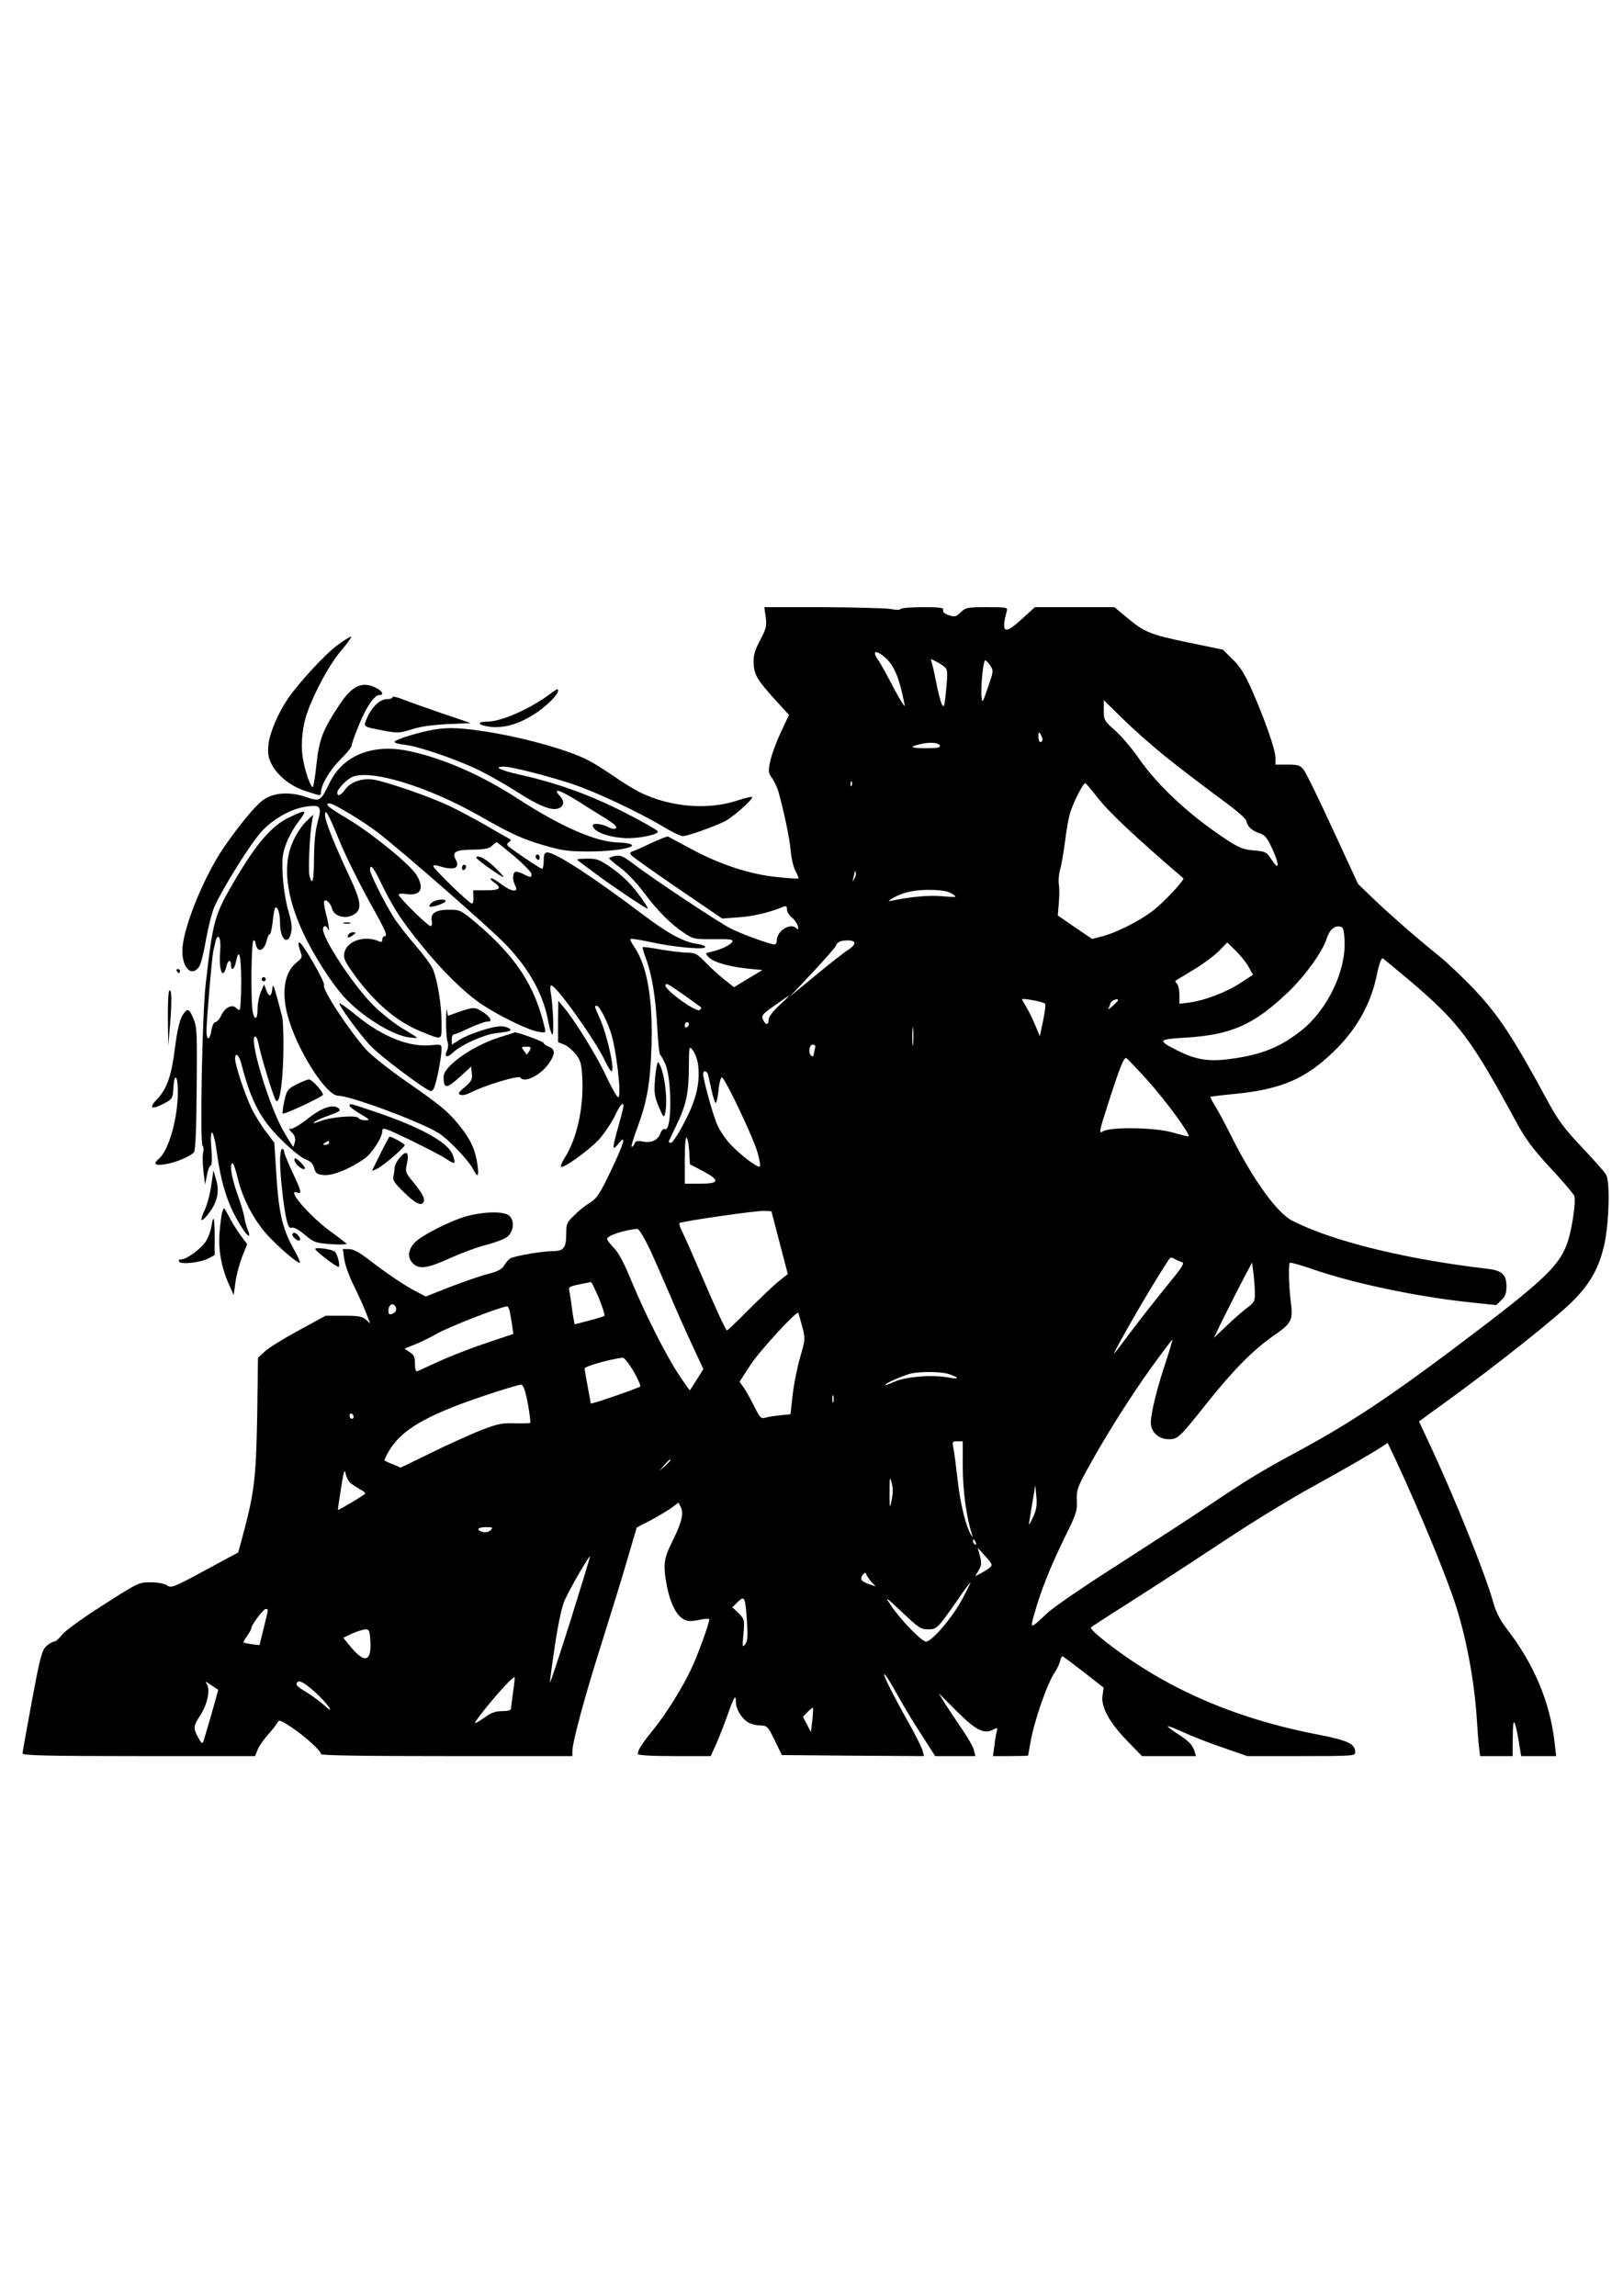 <?xml version="1.0" encoding="UTF-8" standalone="yes"?>
<svg version="1.0" xmlns="http://www.w3.org/2000/svg" width="210mm" height="297mm" viewBox="0 0 794 1123" preserveAspectRatio="xMidYMid meet">
  <g transform="translate(0,1123) scale(0.1,-0.1)" fill="#000000" stroke="none">
    <path d="M3746 8211 c6 -43 2 -56 -27 -112 -26 -49 -34 -74 -32 -111 1 -57 17
-83 105 -181 l68 -74 -41 -87 c-22 -47 -45 -110 -51 -140 -10 -48 -10 -56 9
-82 11 -16 26 -47 32 -69 28 -103 54 -226 59 -285 3 -36 13 -80 23 -99 10 -19
17 -36 15 -38 -2 -2 -50 1 -106 7 -131 13 -280 62 -420 138 -58 31 -108 58
-112 60 -4 2 -40 -12 -80 -31 -40 -19 -81 -38 -92 -41 -15 -5 -16 -9 -6 -21 6
-7 109 -80 227 -161 l216 -147 81 6 c69 4 152 24 219 52 13 5 17 2 17 -13 0
-11 10 -29 23 -39 13 -10 26 -29 30 -42 4 -18 3 -21 -6 -12 -30 30 -97 -12
-97 -60 0 -11 -5 -19 -11 -19 -20 0 -161 51 -212 77 -57 28 -376 240 -475 315
-52 40 -67 46 -92 41 -17 -3 -30 -8 -30 -12 1 -3 25 -24 55 -46 30 -22 82 -76
115 -121 66 -89 132 -155 200 -200 41 -27 49 -29 141 -28 77 1 96 -1 92 -11
-6 -16 -55 -40 -101 -50 -32 -7 -33 -8 -16 -26 22 -25 98 -47 192 -57 l72 -7
-70 -42 -69 -42 -48 38 c-27 21 -68 59 -93 85 -39 40 -49 46 -86 46 -23 0 -81
7 -129 15 -48 9 -89 14 -91 12 -2 -2 5 -26 15 -53 30 -79 48 -188 56 -334 4
-74 10 -137 15 -140 4 -3 15 -23 25 -45 33 -77 32 -331 -1 -318 -8 3 -17 -4
-23 -20 -13 -35 -44 -49 -86 -41 -27 5 -36 3 -41 -10 -3 -9 -10 -16 -14 -16
-4 0 8 39 26 88 49 132 65 220 71 399 8 229 -20 396 -82 488 -14 20 -24 40
-21 42 3 3 47 -4 98 -15 113 -25 268 -39 268 -25 0 6 -18 13 -39 16 -66 8
-144 51 -268 145 -244 184 -424 301 -465 302 -14 0 -18 -8 -18 -40 0 -22 -4
-40 -8 -40 -8 0 -145 92 -167 112 -6 6 -5 12 5 19 10 7 11 12 4 15 -6 3 -53
29 -105 60 -52 30 -135 75 -185 99 -99 48 -315 122 -380 132 -55 7 -109 -12
-135 -48 -21 -30 -39 -38 -39 -16 0 18 48 67 77 78 93 35 366 -49 614 -189
161 -92 216 -117 324 -148 86 -25 117 -29 220 -29 125 0 239 21 199 36 -10 4
-37 8 -59 8 -108 2 -281 77 -493 215 -176 114 -360 195 -526 231 -179 40 -327
-18 -393 -153 -45 -93 -47 -94 -118 -70 -80 27 -161 21 -210 -17 -39 -29 -117
-124 -190 -230 -92 -134 -191 -372 -202 -486 -9 -95 42 -156 82 -96 8 13 23
72 33 133 11 60 29 132 41 159 40 90 175 306 229 366 59 65 149 115 224 124
66 9 73 0 52 -76 -12 -43 -17 -102 -18 -176 0 -109 -8 -142 -22 -87 -7 27 1
205 12 264 l6 35 -35 -34 c-19 -18 -48 -61 -63 -95 -53 -114 -35 -271 51 -453
50 -106 133 -236 194 -305 84 -94 233 -189 319 -202 23 -3 42 -4 42 -2 0 2
-33 23 -72 46 -40 24 -106 76 -146 117 -95 96 -242 319 -242 368 0 18 16 20
23 3 11 -28 6 19 -8 71 -8 30 -12 58 -9 63 8 13 31 -9 38 -36 9 -35 57 -52 96
-35 54 24 51 62 -13 197 -70 149 -117 266 -117 294 0 37 16 9 71 -126 29 -71
93 -200 141 -287 88 -158 97 -179 78 -179 -5 0 -10 -7 -10 -16 0 -12 -5 -14
-17 -8 -69 30 -155 2 -168 -55 -6 -27 0 -41 41 -99 101 -142 213 -239 332
-287 110 -44 102 -48 102 43 0 87 -20 209 -43 263 -8 19 -46 70 -85 115 -38
44 -86 105 -105 135 -45 71 -117 214 -117 234 0 33 18 12 55 -66 56 -115 98
-181 190 -294 105 -131 215 -239 302 -298 88 -58 227 -126 277 -134 37 -6 37
-6 30 23 -48 204 -142 346 -333 508 -76 64 -81 66 -133 66 -66 0 -93 -17 -86
-53 3 -17 1 -27 -6 -27 -13 0 -156 141 -156 154 0 4 15 6 33 3 74 -11 95 23
56 91 -30 51 -217 204 -339 277 -96 57 -116 75 -87 75 19 0 168 -90 235 -142
124 -96 553 -471 627 -549 118 -123 186 -249 209 -385 4 -22 12 -46 17 -54 11
-15 5 139 -7 208 -4 17 -2 32 3 32 24 0 217 -271 262 -368 14 -29 28 -52 32
-52 19 0 -19 172 -56 257 -28 63 -28 63 -15 63 11 0 45 -63 66 -124 28 -77 56
-317 39 -323 -6 -2 -32 44 -59 102 -47 101 -155 276 -210 340 l-25 30 -1 -101
0 -102 31 -12 c16 -7 42 -29 57 -48 23 -31 27 -47 31 -120 6 -143 -27 -292
-86 -385 -14 -22 -22 -41 -19 -44 11 -11 137 80 186 133 27 30 61 81 77 114
26 55 43 74 43 49 0 -5 -11 -50 -25 -99 -31 -111 -31 -123 0 -85 42 52 29 5
-37 -133 -53 -111 -67 -133 -102 -155 -23 -14 -58 -42 -78 -63 -34 -32 -38
-42 -38 -86 0 -73 -11 -88 -68 -88 -46 0 -171 -21 -203 -34 -8 -4 -22 -19 -31
-34 -13 -21 -31 -31 -82 -44 -36 -9 -119 -38 -184 -63 l-119 -47 -44 23 c-54
27 -142 86 -233 156 -48 37 -77 53 -98 53 l-31 0 7 -49 c4 -27 24 -85 46 -128
21 -43 49 -103 60 -133 l21 -54 -21 19 c-18 16 -36 19 -109 19 l-88 0 -134
-73 c-74 -40 -148 -86 -165 -103 l-32 -30 -4 -291 c-6 -306 -14 -370 -75 -596
l-18 -65 -163 -88 c-153 -83 -165 -87 -185 -73 -13 9 -44 15 -81 15 -58 0 -61
-2 -233 -112 -98 -62 -186 -126 -200 -145 -14 -18 -31 -33 -39 -33 -7 0 -24
-10 -37 -22 -22 -20 -31 -52 -71 -268 -25 -135 -46 -251 -46 -257 0 -10 120
-13 569 -13 l569 0 13 33 c7 17 30 50 50 72 20 22 40 48 46 58 8 16 14 14 69
-22 66 -44 144 -115 144 -131 0 -7 196 -10 615 -10 l615 0 0 23 c0 44 60 267
141 522 45 143 103 330 128 417 l46 156 69 36 c38 20 84 48 102 61 l33 25 11
-21 c16 -30 6 -75 -40 -167 -44 -88 -47 -116 -27 -223 16 -80 45 -139 80 -159
20 -11 36 -12 76 -4 28 6 51 7 51 4 0 -21 -56 -176 -90 -247 -44 -93 -124
-221 -192 -304 -48 -59 -68 -91 -68 -108 0 -7 59 -11 179 -11 l178 0 28 62
c15 35 40 98 55 141 32 90 40 102 40 61 0 -35 30 -83 62 -100 13 -8 39 -14 58
-14 33 -1 37 -5 70 -73 l35 -72 348 -3 347 -2 -6 25 c-3 14 -33 74 -66 133
-83 148 -130 242 -121 242 5 0 32 -44 62 -98 29 -53 83 -143 120 -199 l66
-103 99 0 98 0 -7 28 c-3 15 -28 59 -54 97 -26 39 -64 95 -84 126 l-35 57 88
-88 c94 -94 134 -114 180 -90 19 10 21 9 17 -7 -3 -10 -9 -42 -12 -71 l-7 -52
86 0 c47 0 86 1 86 3 0 2 5 30 11 63 19 109 83 292 120 345 10 14 21 38 25 53
3 15 9 26 13 24 4 -2 51 -37 104 -78 l96 -75 -5 -38 c-9 -56 33 -132 120 -222
l73 -75 132 0 132 0 -7 23 c-9 31 -29 52 -86 88 -27 17 -47 33 -45 35 2 2 37
-11 78 -30 41 -19 127 -53 193 -75 l118 -41 264 0 c248 0 264 1 264 18 0 42
-33 58 -181 87 -406 78 -742 224 -1029 446 -51 39 -88 74 -83 78 4 5 109 72
233 151 124 79 324 210 445 290 121 80 301 190 400 244 166 92 290 163 350
202 l24 16 42 -89 c117 -252 248 -569 293 -712 52 -163 90 -373 101 -551 3
-52 8 -114 11 -137 l5 -43 80 0 79 0 1 93 c0 102 9 96 29 -20 l12 -73 85 0 86
0 -7 63 c-23 203 -101 388 -240 567 -28 37 -48 77 -60 120 -38 138 -193 524
-319 791 l-45 96 146 106 c237 172 531 406 608 484 88 89 130 167 155 286 21
105 26 295 7 330 -6 12 -59 72 -117 133 -86 91 -117 132 -165 220 -173 320
-244 428 -367 558 -51 53 -126 125 -168 159 -109 88 -224 188 -317 276 l-80
77 -124 268 c-68 148 -132 279 -143 292 -16 20 -27 24 -78 24 l-59 0 0 33 c0
39 -51 184 -114 328 -35 80 -58 117 -95 153 l-48 48 -169 35 c-188 39 -214 50
-301 122 l-61 51 -195 0 -194 0 -65 -59 c-85 -78 -102 -68 -72 42 5 15 -4 17
-97 17 -96 0 -105 -2 -129 -25 -24 -23 -30 -24 -59 -14 -21 7 -30 16 -27 25 4
11 -14 14 -99 14 -57 0 -106 -4 -109 -9 -3 -5 -25 -5 -48 0 -24 4 -173 8 -331
9 l-288 0 7 -49z m578 -192 c49 -39 76 -102 102 -239 2 -14 -22 25 -54 85 -32
61 -65 122 -75 135 -31 44 -17 54 27 19z m309 -111 c-2 -29 -6 -73 -9 -98 -5
-37 -7 -41 -16 -26 -6 11 -19 61 -29 113 -10 51 -21 99 -25 105 -4 7 12 0 37
-14 44 -27 44 -27 42 -80z m212 66 c16 -25 15 -29 -12 -107 -26 -76 -28 -79
-31 -47 -5 49 8 180 18 180 4 0 15 -12 25 -26z m867 -453 c70 -56 185 -143
255 -195 81 -59 129 -100 131 -113 4 -26 28 -48 67 -60 24 -8 36 -23 62 -81
35 -78 30 -104 -8 -44 -23 35 -28 37 -85 42 -50 4 -72 13 -129 50 -177 115
-337 262 -432 398 -35 51 -89 114 -119 140 -51 45 -54 49 -54 97 l0 50 93 -91
c50 -50 149 -137 219 -193z m-612 92 c0 -7 -4 -13 -10 -13 -5 0 -10 12 -10 28
0 21 2 24 10 12 5 -8 10 -21 10 -27z m-502 -30 c3 -10 -15 -13 -69 -13 -75 0
-84 7 -27 20 45 11 91 8 96 -7z m-431 -195 c-3 -8 -6 -5 -6 6 -1 11 2 17 5 13
3 -3 4 -12 1 -19z m1198 -54 c58 -75 183 -193 424 -400 8 -7 -94 -117 -149
-159 -65 -50 -179 -108 -251 -126 l-46 -12 -84 57 -84 58 5 62 c3 34 3 75 0
91 -3 17 0 48 6 71 7 23 17 83 24 135 6 52 17 116 25 142 15 50 64 147 74 146
3 0 29 -29 56 -65z m-2847 -294 c45 -39 82 -77 82 -85 0 -19 -4 -19 -41 0 -16
9 -34 13 -39 10 -13 -8 -13 -41 0 -66 20 -36 -16 -33 -66 5 -26 20 -50 33 -53
30 -3 -3 4 -13 17 -21 39 -27 27 -38 -40 -38 l-63 0 1 -32 c1 -18 -2 -33 -7
-33 -13 0 -189 170 -189 183 0 5 10 6 23 2 78 -25 110 -13 86 31 -19 37 -1 47
85 48 58 1 79 5 93 19 9 9 20 17 23 17 3 0 42 -32 88 -70z m1662 -107 c-11
-17 -11 -17 -6 0 3 10 6 24 7 30 0 9 2 9 5 0 3 -7 0 -20 -6 -30z m480 -76 c24
-17 23 -17 -50 -11 -65 6 -151 -2 -250 -22 -19 -4 -15 0 13 16 52 28 108 39
192 37 48 -2 78 -8 95 -20z m1918 -232 c6 -145 -83 -332 -208 -433 -105 -84
-198 -122 -352 -142 -104 -14 -168 -4 -257 41 -99 50 -97 55 32 63 230 13 341
62 511 225 83 80 166 196 186 259 14 43 37 64 65 60 17 -3 20 -12 23 -73z
m-2398 -9 c0 -8 -15 -23 -32 -33 -18 -11 -89 -67 -158 -124 l-125 -103 110
117 c61 65 112 124 114 130 6 19 23 27 59 27 21 0 32 -5 32 -14z m1928 -115
l22 -39 -64 -42 c-70 -45 -173 -84 -248 -94 l-48 -6 0 43 c0 24 -5 48 -12 55
-6 6 -10 13 -7 15 2 1 41 25 86 52 45 27 101 68 125 92 l42 43 42 -41 c22 -22
51 -57 62 -78z m788 -67 c240 -204 300 -282 525 -698 42 -77 79 -127 164 -219
61 -65 113 -127 117 -137 8 -22 -7 -135 -27 -207 -38 -131 -108 -198 -570
-545 -302 -227 -501 -359 -729 -483 -216 -117 -259 -143 -474 -287 -92 -62
-293 -192 -447 -291 -154 -98 -302 -200 -330 -226 -88 -83 -87 -83 -63 1 30
107 78 227 147 368 56 113 62 130 59 180 -2 49 3 64 47 145 85 156 203 345
312 498 59 81 107 146 109 144 1 -1 -13 -49 -32 -107 -42 -125 -74 -253 -74
-298 0 -47 38 -82 88 -82 45 0 53 8 194 186 123 153 218 250 318 320 91 63 97
75 84 173 -9 76 -11 177 -4 184 3 3 50 -10 105 -29 202 -71 522 -138 782 -165
l123 -13 25 24 c19 18 25 34 25 67 0 59 -22 79 -96 87 -400 47 -757 135 -952
235 -74 37 -192 201 -297 411 -31 62 -68 131 -82 153 -13 21 -23 40 -21 42 2
1 55 8 118 14 205 20 322 64 442 168 139 120 221 254 254 415 11 54 22 84 29
80 5 -3 64 -52 131 -108z m-3540 -78 c38 -28 71 -51 73 -53 3 -2 0 -8 -5 -13
-16 -16 -180 103 -168 122 6 10 8 8 100 -56z m456 -44 c-32 -30 -52 -57 -52
-70 0 -28 -14 -28 -27 0 -9 21 -4 27 56 69 36 26 68 48 71 48 2 1 -19 -21 -48
-47z m1300 9 c5 -4 0 -41 -9 -84 l-16 -76 -22 53 c-12 29 -31 69 -43 88 -12
20 -22 38 -22 40 0 7 103 -12 112 -21z m358 16 c0 -2 -12 -14 -27 -28 -14 -13
-24 -19 -21 -14 3 6 8 18 11 28 5 14 37 26 37 14z m-2100 -116 c0 -6 -4 -13
-10 -16 -5 -3 -10 1 -10 9 0 9 5 16 10 16 6 0 10 -4 10 -9z m1097 -98 c-2 -21
-4 -4 -4 37 0 41 2 58 4 38 2 -21 2 -55 0 -75z m-481 -25 c-3 -13 -6 -27 -6
-31 0 -5 -4 -5 -10 -2 -17 10 -12 55 6 55 12 0 15 -6 10 -22z m-571 -75 c11
-87 -8 -171 -66 -281 -29 -57 -59 -102 -66 -102 -8 0 -13 3 -11 8 2 4 19 41
39 82 46 95 59 156 59 283 1 101 1 102 19 80 11 -13 22 -44 26 -70z m2202 -81
c84 -93 207 -261 198 -270 -2 -2 -34 6 -73 17 -88 27 -314 30 -348 6 -19 -13
-16 2 26 133 58 181 79 234 91 226 5 -3 53 -53 106 -112z m-2153 31 c2 -10 10
-44 17 -76 7 -32 16 -60 20 -62 3 -3 10 24 14 60 3 36 11 65 16 65 15 0 155
-296 175 -368 10 -34 15 -65 11 -68 -9 -9 -97 58 -146 111 -23 25 -51 67 -62
93 -21 46 -69 222 -69 248 0 20 18 17 24 -3z m-92 -378 l3 -60 63 -33 c86 -46
83 -62 -13 -62 l-75 0 0 117 c0 74 4 113 9 108 6 -6 11 -37 13 -70z m442 -444
l40 -153 -45 -36 c-24 -19 -90 -82 -147 -139 -57 -58 -105 -103 -106 -101 -10
11 -57 112 -122 265 -41 96 -84 193 -95 215 -11 22 -18 42 -15 45 8 9 379 62
415 60 l35 -2 40 -154z m-632 -38 c27 -60 72 -162 100 -228 28 -66 75 -172
105 -236 l54 -116 -32 -51 c-18 -29 -33 -52 -35 -52 -1 0 -25 33 -52 74 -62
93 -163 292 -233 460 -35 86 -64 141 -86 162 -18 19 -33 38 -33 44 0 16 85 44
148 49 8 1 35 -46 64 -106z m2566 -42 c9 -5 25 -12 35 -15 14 -4 -1 -27 -80
-123 -53 -65 -130 -163 -171 -218 -41 -55 -77 -102 -80 -105 -19 -18 170 312
249 432 27 43 24 41 47 29z m391 -162 c1 -43 -2 -49 -36 -75 -21 -15 -66 -55
-101 -88 l-63 -60 33 69 c19 39 61 122 93 185 l60 114 7 -49 c3 -28 7 -71 7
-96z m-3209 -29 c18 -45 30 -83 27 -86 -3 -3 -37 -14 -76 -24 l-70 -18 -5 27
c-3 14 -8 49 -11 76 -4 28 -9 57 -11 66 -3 13 7 18 48 26 29 6 56 11 59 12 3
0 20 -35 39 -79z m-993 -46 c3 -9 0 -20 -8 -25 -21 -13 -29 -11 -29 9 0 33 26
44 37 16z m556 -16 c3 -13 8 -43 12 -68 l6 -45 -131 -44 c-72 -24 -175 -64
-228 -88 -54 -25 -103 -47 -109 -50 -9 -4 -13 7 -13 36 0 33 -5 44 -26 57
l-25 17 54 22 c30 12 74 34 98 48 62 36 314 134 350 137 4 0 9 -10 12 -22z
m1431 -75 c16 -60 16 -64 -9 -150 -14 -48 -31 -131 -37 -184 l-11 -97 -51 -5
c-28 -3 -61 -8 -73 -12 -19 -6 -26 1 -54 57 -17 34 -40 76 -51 91 l-20 28 53
82 c45 69 225 265 234 255 2 -2 10 -31 19 -65z m-825 -220 c22 -38 36 -71 33
-75 -8 -8 -242 -89 -242 -83 0 2 -7 39 -15 82 -8 43 -15 83 -15 89 0 11 130
47 187 53 7 0 30 -29 52 -66z m1542 -14 c56 -19 54 -27 -3 -17 -77 15 -205 4
-261 -20 -26 -12 -47 -19 -47 -16 0 7 89 46 125 55 47 11 149 10 186 -2z
m-2059 -144 c9 -49 14 -92 12 -95 -3 -2 -37 -3 -77 -2 -63 2 -84 -3 -167 -35
-52 -21 -161 -70 -242 -110 l-148 -72 -37 16 c-21 8 -40 17 -42 19 -2 2 8 23
22 47 60 102 179 172 446 263 102 35 193 62 201 61 10 -2 20 -29 32 -92z
m1495 8 c-3 -10 -5 -4 -5 12 0 17 2 24 5 18 2 -7 2 -21 0 -30z m-2347 -74 c0
-5 -4 -9 -10 -9 -5 0 -10 7 -10 16 0 8 5 12 10 9 6 -3 10 -10 10 -16z m2980
-246 c0 -116 19 -250 45 -328 5 -15 4 -16 -3 -5 -26 39 -55 157 -67 270 -8 69
-17 140 -21 158 -6 30 -5 32 20 32 l26 0 0 -127z m-1430 34 c0 -2 -12 -14 -27
-28 l-28 -24 24 28 c23 25 31 32 31 24z m-1564 -113 c11 -8 32 -21 47 -30 16
-8 26 -18 23 -21 -9 -9 -131 -82 -133 -79 -1 1 6 48 15 105 13 85 18 98 23 72
4 -18 15 -39 25 -47z m2646 -82 c-9 -45 -10 -43 -10 38 0 75 1 81 10 47 7 -25
7 -53 0 -85z m694 -79 c-11 -24 -21 -42 -22 -40 -1 1 6 45 15 97 l16 95 5 -55
c4 -42 0 -65 -14 -97z m-2656 -68 c-9 -8 -24 -12 -38 -9 -35 10 -26 24 15 24
33 0 36 -2 23 -15z m2374 -61 c3 -8 2 -12 -4 -9 -6 3 -10 10 -10 16 0 14 7 11
14 -7z m68 -122 c-9 -8 -29 -20 -44 -28 l-27 -14 17 29 c14 24 15 37 6 70
l-11 40 38 -42 c34 -38 36 -43 21 -55z m-2052 -262 c-55 -173 -99 -308 -100
-300 0 8 11 91 25 184 18 117 33 187 50 224 26 57 117 213 121 209 2 -1 -42
-144 -96 -317z m1473 192 l21 -22 -32 11 c-40 14 -47 25 -31 46 11 12 14 13
17 2 3 -8 14 -24 25 -37z m445 -83 c-46 -88 -149 -209 -178 -209 -20 0 -123
105 -170 175 -33 49 -31 48 54 -32 78 -74 91 -83 126 -83 43 0 46 3 145 144
32 48 61 86 63 86 1 0 -16 -37 -40 -81z m-1054 -107 c5 -74 4 -97 -8 -114 -14
-19 -15 -15 -9 50 6 69 5 72 -24 101 l-30 29 26 26 c33 33 37 25 45 -92z
m-2344 51 c0 -5 -9 -43 -20 -87 -11 -43 -20 -80 -20 -82 0 -3 -73 7 -79 12 -2
1 6 16 18 32 12 17 21 34 21 40 0 14 59 92 70 92 6 0 10 -3 10 -7z m502 -154
c5 -96 -27 -106 -92 -30 l-41 50 43 20 c24 11 53 20 65 21 19 0 22 -6 25 -61z
m698 -245 c-5 -38 -10 -75 -10 -81 0 -9 -15 -13 -43 -13 -33 0 -55 -8 -86 -31
-24 -17 -45 -29 -47 -27 -5 5 94 127 149 185 23 24 42 41 44 39 2 -2 -1 -34
-7 -72z m-1443 11 c2 -1 -62 -224 -73 -255 -4 -11 -11 -5 -24 20 -26 47 -25
56 11 112 36 56 49 128 28 155 -8 10 0 7 21 -8 19 -13 36 -24 37 -24z m486
-23 c27 -26 53 -55 59 -67 7 -14 0 -10 -23 11 -19 18 -58 46 -86 64 -52 31
-60 40 -47 53 10 10 43 -11 97 -61z m2421 -127 l-7 -58 -19 38 -20 37 23 24
c12 13 24 22 26 20 2 -2 0 -29 -3 -61z"/>
    <path d="M2384 6990 c38 -27 73 -50 78 -50 5 0 -15 22 -44 50 -33 31 -62 49
-78 50 -20 0 -12 -9 44 -50z"/>
    <path d="M2260 6984 c0 -8 5 -12 10 -9 6 3 10 10 10 16 0 5 -4 9 -10 9 -5 0
-10 -7 -10 -16z"/>
    <path d="M1653 8076 c-61 -44 -189 -183 -245 -264 -47 -69 -89 -167 -95 -224
-4 -43 -1 -63 15 -95 30 -58 94 -109 168 -133 75 -24 74 -24 74 -6 0 36 44
110 94 160 31 30 56 61 56 69 0 7 15 51 34 96 35 89 77 151 101 151 25 0 17
19 -15 35 -67 35 -118 11 -180 -83 -82 -124 -99 -170 -112 -291 -6 -61 -15
-111 -18 -111 -12 0 -41 87 -50 150 -9 66 0 152 24 217 35 99 108 233 161 296
32 37 55 70 53 73 -3 2 -32 -16 -65 -40z"/>
    <path d="M2675 7824 c-94 -67 -227 -124 -291 -124 -55 0 -47 -17 11 -25 71 -8
141 12 221 63 57 37 114 93 114 113 0 13 0 13 -55 -27z"/>
    <path d="M1920 7820 c0 -6 -13 -10 -28 -10 -34 0 -74 -39 -97 -93 -18 -44 -22
-41 83 -61 67 -13 77 -12 135 6 41 14 101 22 176 26 l114 5 -139 47 c-76 26
-163 57 -191 68 -29 12 -53 17 -53 12z"/>
    <path d="M2091 7655 c-83 -19 -161 -45 -161 -54 0 -5 22 -11 50 -14 67 -8 245
-68 356 -121 50 -24 137 -73 194 -110 105 -67 166 -92 200 -81 29 9 33 36 10
60 -40 43 -4 33 86 -23 50 -32 114 -72 144 -90 34 -22 50 -36 43 -43 -6 -6
-20 -4 -39 6 -31 16 -74 20 -74 7 0 -31 85 -61 172 -62 65 0 150 19 146 33 -2
7 -77 49 -167 95 -170 86 -327 142 -510 183 -97 22 -130 39 -75 39 36 0 209
-44 334 -85 113 -38 317 -133 443 -208 43 -26 87 -47 97 -47 23 0 149 45 205
72 38 19 135 104 135 119 0 4 -35 -4 -77 -18 -145 -47 -329 -30 -476 43 -29
15 -86 50 -127 79 -42 29 -98 64 -126 78 -103 52 -329 114 -515 141 -127 19
-183 19 -268 1z"/>
    <path d="M1415 7232 c-84 -40 -157 -124 -259 -295 -108 -184 -113 -199 -150
-522 -17 -145 -29 -782 -15 -790 5 -4 6 -17 3 -31 -4 -13 -3 -55 1 -92 l8 -67
9 45 c4 25 12 46 18 48 7 3 8 32 4 83 -10 112 10 102 26 -13 23 -170 59 -276
128 -380 28 -44 41 -43 22 1 -6 16 -13 42 -15 58 -2 15 -17 66 -34 113 -29 81
-40 150 -23 150 4 0 15 -32 24 -70 24 -102 78 -205 144 -279 60 -65 153 -145
161 -137 3 2 -14 38 -37 79 -50 92 -68 175 -79 364 l-9 143 -40 53 c-22 28
-53 79 -70 112 -32 65 -82 214 -82 246 0 34 19 20 30 -23 48 -185 94 -273 197
-374 46 -46 99 -89 118 -95 24 -9 36 -21 42 -43 8 -27 13 -31 50 -34 42 -3
128 32 197 81 35 25 86 103 86 133 0 22 8 19 138 -43 75 -37 153 -77 172 -90
47 -31 51 -29 36 15 -21 63 -156 138 -391 217 -117 39 -115 39 -115 26 0 -5
24 -23 53 -40 46 -27 49 -31 25 -31 -15 0 -30 5 -34 11 -10 16 -140 5 -190
-16 -21 -9 -34 -11 -28 -5 7 7 39 22 74 34 53 19 59 24 46 35 -27 22 -81 4
-153 -53 -37 -29 -75 -51 -83 -48 -9 3 -7 -3 6 -16 15 -14 20 -28 17 -46 -3
-14 -7 -26 -8 -26 -2 0 -22 32 -45 71 -73 123 -177 469 -141 469 5 0 12 -17
16 -37 10 -56 75 -267 85 -277 17 -18 32 74 36 222 2 84 -1 170 -6 190 -41
156 -45 168 -48 135 -4 -40 -17 -42 -30 -5 l-10 27 -16 -37 c-9 -21 -16 -58
-16 -83 0 -52 -14 -60 -24 -14 -10 53 -7 349 4 349 6 0 10 -6 10 -12 0 -7 4
-19 9 -27 13 -20 38 1 46 40 4 16 10 29 14 29 5 0 11 28 15 62 3 34 9 64 12
67 11 12 24 -26 24 -75 0 -83 42 -113 55 -40 5 22 -1 57 -15 102 -12 41 -23
110 -27 169 -4 87 -2 107 17 158 12 32 37 78 56 102 50 67 47 68 -41 27z
m-338 -652 c-5 -63 1 -110 14 -110 5 0 12 14 16 30 6 34 23 41 23 10 0 -33 17
-22 24 15 15 76 26 31 26 -100 0 -74 -4 -135 -8 -135 -4 0 -13 5 -19 11 -18
18 -53 0 -70 -37 -9 -19 -23 -34 -30 -34 -7 0 -15 -17 -19 -40 -8 -51 -24 -52
-24 -2 0 50 28 375 34 393 2 8 7 27 10 42 12 51 29 18 23 -43z m533 -940 c0
-5 -8 -10 -17 -10 -15 0 -16 2 -3 10 19 12 20 12 20 0z"/>
    <path d="M2620 7041 c0 -6 5 -13 10 -16 6 -3 10 1 10 9 0 9 -4 16 -10 16 -5 0
-10 -4 -10 -9z"/>
    <path d="M2835 7015 c11 -8 38 -29 60 -45 80 -61 270 -189 274 -185 2 3 -18
35 -46 72 -32 44 -74 86 -122 121 -68 48 -77 52 -130 52 -52 -1 -54 -2 -36
-15z"/>
    <path d="M2114 6816 c-10 -8 -16 -17 -13 -20 7 -8 79 16 79 26 0 13 -45 9 -66
-6z"/>
    <path d="M1683 6713 c9 -2 23 -2 30 0 6 3 -1 5 -18 5 -16 0 -22 -2 -12 -5z"/>
    <path d="M1705 6659 c-11 -17 0 -20 21 -4 17 13 17 14 2 15 -9 0 -20 -5 -23
-11z"/>
    <path d="M1460 6611 c0 -5 5 -22 10 -37 10 -25 8 -30 -18 -51 -59 -46 -76
-140 -46 -257 42 -163 188 -396 249 -396 60 0 409 -130 493 -184 47 -30 144
-132 166 -174 23 -45 30 -40 22 19 -10 73 -33 124 -85 189 -60 74 -87 97 -265
221 -82 57 -169 126 -194 154 -85 95 -218 297 -207 316 4 5 -20 54 -52 109
-53 91 -73 115 -73 91z"/>
    <path d="M865 6480 c3 -5 8 -10 11 -10 2 0 4 5 4 10 0 6 -5 10 -11 10 -5 0 -7
-4 -4 -10z"/>
    <path d="M1280 6440 c0 -5 5 -10 10 -10 6 0 10 5 10 10 0 6 -4 10 -10 10 -5 0
-10 -4 -10 -10z"/>
    <path d="M828 6384 c-5 -4 -7 -66 -7 -138 l2 -131 9 105 c9 113 8 176 -4 164z"/>
    <path d="M1660 6322 c0 -15 95 -145 150 -205 45 -49 254 -207 294 -223 9 -4
18 6 24 28 14 42 32 144 32 176 0 23 -3 24 -44 20 -111 -13 -241 38 -374 146
-45 37 -82 63 -82 58z"/>
    <path d="M2182 6235 c0 -44 3 -89 7 -100 5 -11 4 -30 -2 -43 -16 -34 0 -39 31
-9 38 36 148 86 207 93 72 8 83 13 65 24 -8 6 -27 10 -41 10 -40 0 -157 -38
-201 -66 l-38 -24 0 25 c0 14 4 25 10 25 5 0 40 14 77 32 38 17 76 31 86 31
28 -3 19 20 -18 45 -42 27 -47 27 -118 3 l-56 -20 -4 27 c-2 15 -4 -9 -5 -53z"/>
    <path d="M902 6277 c-22 -26 -34 -75 -48 -186 -16 -126 -39 -189 -86 -238 -42
-43 -28 -53 30 -23 46 24 47 26 50 78 4 77 22 63 22 -17 0 -132 -45 -290 -94
-330 -29 -24 -18 -34 31 -26 50 7 125 39 142 59 7 8 12 122 13 312 3 272 1
303 -16 342 -19 45 -27 50 -44 29z"/>
    <path d="M2440 6155 c-132 -43 -270 -141 -270 -192 0 -60 14 -60 77 -3 l58 53
3 -34 c3 -29 -2 -39 -34 -66 -31 -26 -35 -33 -22 -38 9 -4 30 0 46 9 70 36
240 88 248 75 18 -29 100 12 139 69 32 46 32 70 0 82 -14 5 -25 13 -25 18 0 7
-126 53 -141 52 -2 -1 -38 -12 -79 -25z m150 -66 c-7 -11 -13 -19 -14 -17 -1
1 -8 11 -15 21 -12 15 -11 17 13 17 24 0 26 -2 16 -21z"/>
    <path d="M3205 5959 c-6 -75 -4 -90 18 -143 21 -51 25 -55 30 -35 17 62 -4
222 -33 253 -4 4 -11 -30 -15 -75z"/>
    <path d="M1449 5925 c-42 -22 -46 -28 -58 -80 -7 -31 -10 -59 -8 -62 7 -6 197
83 197 92 0 16 -54 75 -69 75 -9 -1 -37 -12 -62 -25z"/>
    <path d="M1864 5593 c-21 -43 -41 -82 -43 -87 -2 -5 11 0 29 10 37 22 130 102
130 113 0 6 -63 41 -74 41 -2 0 -21 -35 -42 -77z"/>
    <path d="M1370 5553 c0 -73 17 -223 31 -286 9 -37 15 -47 27 -42 9 3 34 -10
63 -35 46 -38 52 -40 131 -46 46 -3 78 -1 73 3 -6 5 -44 35 -87 66 -104 79
-210 205 -153 183 23 -8 19 8 -25 101 -22 47 -40 92 -40 99 0 8 -4 14 -10 14
-6 0 -10 -26 -10 -57z"/>
    <path d="M1952 5563 c-12 -15 -22 -36 -22 -48 0 -11 -3 -29 -6 -41 -4 -16 8
-34 53 -77 57 -56 87 -69 96 -44 6 16 -9 43 -54 98 -35 42 -37 48 -29 84 14
61 -2 73 -38 28z"/>
    <path d="M1440 5558 c0 -19 35 -51 50 -46 6 2 -3 16 -20 33 -21 20 -30 24 -30
13z"/>
    <path d="M1033 5430 c-6 -42 -20 -95 -32 -119 -24 -51 -20 -64 9 -30 51 60 66
115 47 179 l-13 45 -11 -75z"/>
    <path d="M1086 5298 c-3 -13 -9 -57 -12 -98 -7 -84 9 -171 47 -255 l22 -50 9
65 c5 35 20 91 33 124 l24 60 -33 45 c-19 25 -43 65 -55 89 -12 23 -23 42 -25
42 -2 0 -6 -10 -10 -22z"/>
    <path d="M2295 5284 c-81 -19 -239 -99 -270 -136 -30 -36 -32 -71 -5 -98 30
-30 70 -25 182 26 56 25 136 55 178 65 41 11 86 27 100 38 31 23 39 75 14 102
-21 23 -108 25 -199 3z"/>
    <path d="M1034 5231 c-3 -22 -15 -53 -25 -70 -22 -37 -95 -91 -121 -91 -12 0
-16 -4 -12 -11 9 -16 103 -5 143 15 l31 17 0 89 c0 96 -6 114 -16 51z"/>
    <path d="M1430 5191 c0 -13 29 -35 37 -28 7 8 -15 37 -28 37 -5 0 -9 -4 -9 -9z"/>
    <path d="M1542 5120 c5 -13 109 -92 115 -87 8 9 -7 65 -20 75 -15 12 -99 23
-95 12z"/>
  </g>
</svg>